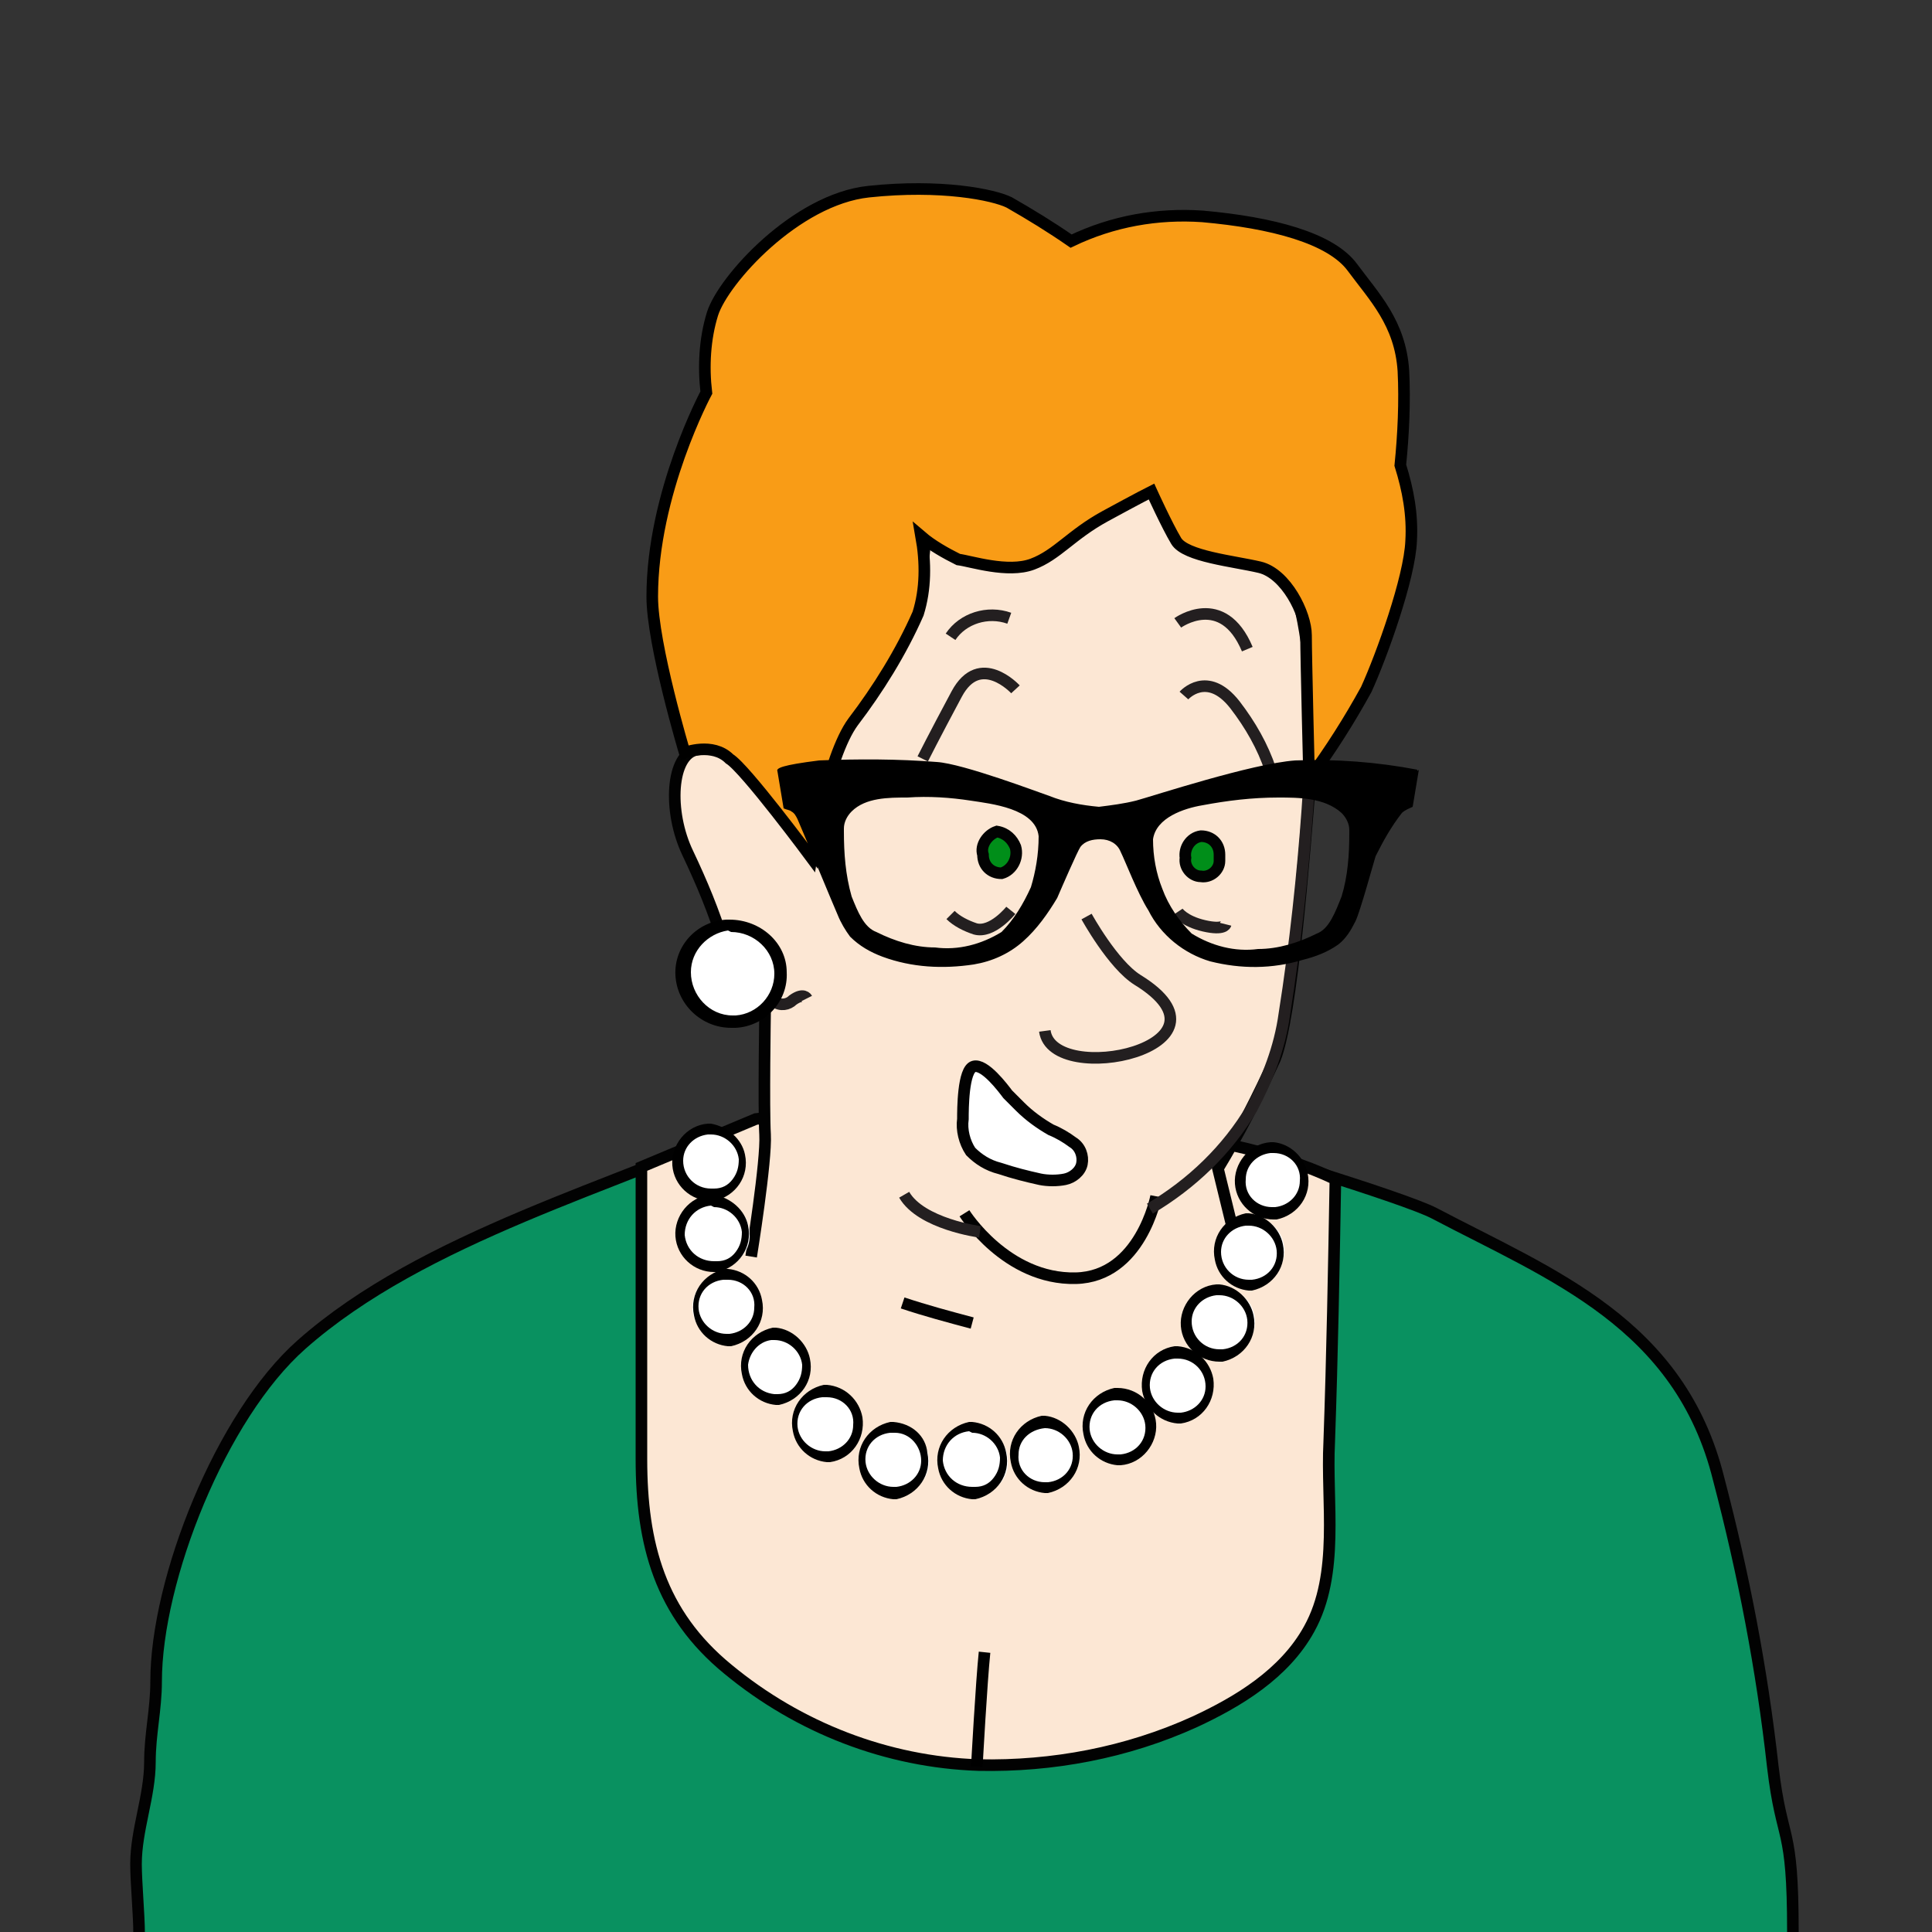 <?xml version="1.0" encoding="utf-8"?>
<!-- Generator: Adobe Illustrator 24.0.3, SVG Export Plug-In . SVG Version: 6.00 Build 0)  -->
<svg version="1.1" id="Layer_1" xmlns="http://www.w3.org/2000/svg" xmlns:xlink="http://www.w3.org/1999/xlink" x="0px" y="0px"
	 viewBox="0 0 125 125" style="enable-background:new 0 0 125 125;" xml:space="preserve">
<rect x="0" y="0" width="125" height="125" fill="#333333" stroke="none"/>
<style type="text/css">
	.st0{fill:#099160;stroke:#020202;stroke-width:0.75;stroke-miterlimit:10;}
	.st1{fill:#FCE7D4;stroke:#020202;stroke-width:0.75;stroke-miterlimit:10;}
	.st2{fill:#7F4C0E;stroke:#000000;stroke-width:0.75;stroke-miterlimit:10;}
	.st3{fill:none;stroke:#020202;stroke-width:0.75;stroke-miterlimit:10;}
	.st4{fill:none;stroke:#231F20;stroke-width:0.75;stroke-miterlimit:10;}
	.st5{fill:#FFFFFF;}
	.st6{fill:#008E19;stroke:#020202;stroke-width:0.75;stroke-miterlimit:10;}
	.st7{fill:#F99C16;stroke:#000000;stroke-width:0.75;stroke-miterlimit:10;}
	.st8{fill:#FFFFFF;stroke:#020202;stroke-width:0.75;stroke-miterlimit:10;}
</style>
<title>Artboard 25 copy 3</title>
<g id="Frames">
	<g id="Layer_137">
		<path id="shirt-3_1_" class="st0" d="M116,125c0-7.1-0.7-5.6-1.3-10.7c-0.7-6.3-1.9-12.5-3.5-18.6c-2.5-10.1-10.8-13.2-18.4-17.2
			c-1.9-1-12.9-4.3-12.9-4.3H79c-1.9-0.2-30-1.7-30-1.7C40,76.7,27.4,80,19.5,87c-5.2,4.6-9.4,15.2-9.4,21.8c0,1.8-0.4,3.4-0.4,5.2
			c0,2.2-0.9,4.4-0.9,6.6c0,1.2,0.2,3.3,0.2,4.5"/>
		<path class="st1" d="M48.9,72.4l-7.4,3.1c0,3.6,0,7.2,0,10.7v8.2c0,5.5,1.2,10,5.6,13.6c4.6,3.8,10.3,6,16.2,6.2
			c4.8,0.1,9.6-0.8,14-2.8c2.8-1.3,5.8-3.1,7.4-6c2-3.6,1.1-8.2,1.3-12.1c0.2-5.7,0.3-11.3,0.4-17c-2.1-1-4.4-1.7-6.7-2.2
			C71.1,72,56,71.5,48.9,72.4z"/>
		<path id="head-3" class="st1" d="M48.6,81.3c0,0,1-6.2,0.9-7.9s0-7.9,0-7.9c-1-1.4-1.9-2.9-2.7-4.5c-0.6-2-1.4-3.9-2.3-5.8
			c-1.3-2.7-1.1-6.4,0.6-6.7s3.7,1.1,4.4,2.1s3.1,4.5,3.1,4.5s0.3-4.8,1-6.4s5.4-8.4,5.9-11s0.3-3.3,0.3-3.3s4.6,2.8,7.9,0.9
			s7-3.8,7-3.8s1.1,3,2.1,3.5s6.3,1.2,7,3.2s1.4,7,1,12s-1.2,15.5-2.3,18.3c-1.1,2.4-2.3,4.8-3.7,7.1l1.1,4.5"/>
		<path class="st2" d="M63.2,114.3c0,0,0.3-5.5,0.5-7.4"/>
		<path class="st1" d="M62.4,78.5c0,0,2.7,4.3,7.2,4.2c4.2-0.1,5.2-5.3,5.2-5.3"/>
		<path class="st3" d="M62.9,85.6c-1.5-0.4-3-0.8-4.5-1.3"/>
		<path class="st4" d="M63.4,79.7c0,0-3.8-0.5-4.9-2.4"/>
		<path class="st4" d="M76.2,34.7c2,1.2,4.4,1.3,6.3,2.3c2.4,1.2,2,4.7,2.3,7s-0.3,12.8-1.7,21.6c-0.3,2.2-1.1,4.2-2.1,6.1
			c-1.6,2.7-3.9,4.9-6.6,6.5"/>
		<path class="st4" d="M74.6,31.1c0,0.3,0,0.6,0,0.9"/>
		<path class="st4" d="M50.1,64.8c0.4,0.3,0.9,0.2,1.2-0.1c0.7-0.5,0.9-0.1,0.9-0.1"/>
		<g id="earring">
			<path class="st5" d="M47.3,66.2c-1.7,0-3.1-1.4-3.1-3.1c0-1.6,1.2-3,2.9-3.1h0.3c1.6,0,3,1.2,3.1,2.8c0.2,1.7-1.1,3.2-2.8,3.4
				l0,0H47.3z"/>
			<path d="M47.3,60.3c1.5,0,2.8,1.2,2.8,2.7c0,1.4-1.1,2.6-2.5,2.7h-0.2c-1.5,0-2.7-1.3-2.7-2.8c0-1.4,1.1-2.5,2.4-2.7L47.3,60.3
				 M47.2,59.5H47c-1.9,0.1-3.4,1.7-3.3,3.6c0.1,1.9,1.7,3.4,3.6,3.4h0.3c1.9-0.1,3.4-1.7,3.3-3.6C50.9,61,49.2,59.5,47.2,59.5
				L47.2,59.5z"/>
		</g>
		<g id="earring-2">
			<path class="st5" d="M46,77.4c-1.2,0.1-2.2-0.9-2.2-2.1c-0.1-1.2,0.9-2.2,2.1-2.2H46c1.2-0.1,2.2,0.9,2.2,2.1
				c0.1,1.2-0.9,2.2-2.1,2.2l0,0H46z"/>
			<path d="M46,73.4c0.9,0,1.7,0.7,1.8,1.6c0,0.5-0.1,0.9-0.4,1.3c-0.3,0.4-0.7,0.6-1.2,0.6H46c-1,0-1.8-0.8-1.8-1.8
				c0-0.9,0.7-1.6,1.6-1.7H46 M46,72.7h-0.2c-1.4,0.1-2.4,1.4-2.3,2.7c0.1,1.3,1.2,2.3,2.5,2.3h0.2c1.4-0.3,2.3-1.6,2-3
				C48,73.7,47.1,72.9,46,72.7L46,72.7z"/>
		</g>
		<g id="earring-3">
			<path class="st5" d="M46.2,82C45,82.1,44,81.1,44,79.9c-0.1-1.2,0.9-2.2,2.1-2.2l0,0h0.2c1.2-0.1,2.2,0.9,2.2,2.1
				c0.1,1.2-0.9,2.2-2.1,2.2H46.2z"/>
			<path d="M46.2,78.1c0.9,0,1.7,0.7,1.8,1.6c0,0.5-0.1,0.9-0.4,1.3c-0.3,0.4-0.7,0.6-1.2,0.6h-0.2c-1,0-1.8-0.7-1.9-1.7
				c0-1,0.7-1.8,1.7-1.9L46.2,78.1 M46.2,77.3H46c-1.4,0.1-2.4,1.4-2.3,2.7c0.1,1.3,1.2,2.3,2.5,2.3h0.2c1.4-0.3,2.3-1.6,2-3
				C48.2,78.3,47.3,77.5,46.2,77.3L46.2,77.3z"/>
		</g>
		<g id="earring-4">
			<path class="st5" d="M47,86.7c-1.2,0-2.2-0.9-2.2-2.1s0.9-2.2,2.1-2.2h0.2c1.1,0,2,0.9,2.1,2c0.1,1.2-0.8,2.2-2,2.3l0,0L47,86.7z
				"/>
			<path d="M47.1,82.8c1,0,1.8,0.8,1.7,1.8c0,0.9-0.7,1.6-1.6,1.7H47c-0.9,0-1.7-0.7-1.8-1.6c-0.1-1,0.6-1.8,1.6-1.9H47.1
				 M47.1,82.1h-0.2c-1.4,0.3-2.3,1.6-2,3c0.2,1.1,1.1,1.9,2.2,2h0.2c1.4-0.3,2.3-1.6,2-3C49.1,83,48.2,82.2,47.1,82.1z"/>
		</g>
		<g id="earring-5">
			<path class="st5" d="M50.1,90.6c-1.1,0-2.1-0.9-2.1-2c-0.1-0.6,0.1-1.1,0.5-1.6c0.4-0.4,0.9-0.7,1.5-0.8h0.2
				c1.2-0.1,2.2,0.9,2.2,2.1c0.1,1.2-0.9,2.2-2.1,2.2l0,0L50.1,90.6z"/>
			<path d="M50.1,86.7c0.9,0,1.7,0.7,1.8,1.6c0,0.5-0.1,0.9-0.4,1.3c-0.3,0.4-0.7,0.6-1.2,0.6h-0.2c-1-0.1-1.7-0.9-1.7-1.9
				c0.1-0.8,0.7-1.5,1.5-1.6H50.1 M50.2,85.9H50c-1.4,0.3-2.3,1.6-2,3c0.2,1.1,1.1,1.9,2.2,2h0.2c1.4-0.3,2.3-1.6,2-3
				C52.2,86.9,51.3,86,50.2,85.9z"/>
		</g>
		<path class="st4" d="M76.2,40.3c0,0,2.9-2.1,4.5,1.7"/>
		<path class="st4" d="M65.3,40c-1.4-0.5-3,0-3.8,1.2"/>
		<path class="st6" d="M76.7,55.5c-0.1,0.6,0.4,1.2,1,1.2c0.6,0.1,1.2-0.4,1.2-1c0-0.1,0-0.3,0-0.4c0-0.7-0.5-1.2-1.2-1.2l0,0
			C77,54.2,76.6,54.9,76.7,55.5z"/>
		<path class="st6" d="M63.6,55.3c0,0.7,0.5,1.2,1.2,1.2c0.7-0.2,1.1-1,0.9-1.7c-0.2-0.5-0.6-0.9-1.2-1C63.9,54,63.4,54.7,63.6,55.3
			z"/>
		<path class="st4" d="M79.3,59.8c0,0-0.1,0.4-1.4,0.1S76.2,59,76.2,59"/>
		<path class="st4" d="M65.4,58.9c0,0-1.2,1.5-2.3,1.2c-0.6-0.2-1.2-0.5-1.6-0.9"/>
		<path class="st4" d="M65.7,44.6c0,0-2.3-2.5-3.8,0.3s-2.2,4.2-2.2,4.2"/>
		<path class="st4" d="M76.6,45c0,0,1.5-1.7,3.3,0.6c1,1.3,1.8,2.7,2.3,4.2"/>
		<path id="nose-4" class="st4" d="M70.3,59.3c0,0,1.7,3.1,3.3,4.1c7,4.3-5.5,7-6,3.3"/>
		<path id="hair-10" class="st7" d="M44.3,48.7c0,0-2.1-7-2.1-10.1c0-6.7,3.5-13.2,3.5-13.2c-0.2-1.7-0.1-3.5,0.4-5.1
			c0.7-2.2,5.4-7.4,10.1-7.9s8.1,0.2,9.1,0.7c1.4,0.8,2.7,1.6,4,2.5c2.7-1.3,5.6-1.8,8.5-1.6c4.5,0.4,8.3,1.4,9.7,3.3
			s3.1,3.6,3.3,6.7c0.1,2,0,4.1-0.2,6.1c0.5,1.6,0.8,3.2,0.7,4.9c-0.1,2.4-1.9,7.4-2.9,9.6c-1.1,2-2.3,3.9-3.7,5.8
			c0,0-0.2-7.9-0.2-9.3s-1.3-4-3-4.4S76.7,36,76.1,35s-1.6-3.2-1.6-3.2s-0.8,0.4-3,1.6s-3.1,2.5-4.7,3.1s-4-0.2-4.8-0.3
			c-0.8-0.4-1.7-0.9-2.4-1.5c0.3,1.7,0.3,3.4-0.2,5c-1.1,2.5-2.6,4.9-4.2,7c-1.7,2.3-2.7,8.8-2.7,8.8s-4.3-5.8-5.3-6.4
			C46.1,48,44.3,48.7,44.3,48.7z"/>
		<path class="st8" d="M66,71.6c-0.3-0.3-0.5-0.5-0.8-0.8c-0.3-0.4-1.5-2-2.2-1.8s-0.7,2.8-0.7,3.4c-0.1,0.7,0.1,1.5,0.5,2.1
			c0.5,0.5,1.1,0.9,1.9,1.1c0.9,0.3,1.7,0.5,2.6,0.7c0.5,0.1,1.1,0.1,1.6,0s1-0.5,1.1-1s-0.1-1.1-0.6-1.4c-0.4-0.3-0.9-0.6-1.4-0.8
			C67.3,72.7,66.6,72.2,66,71.6z"/>
		<g id="glasses-2">
			<path d="M91.7,49.8c-2.6-0.5-5.3-0.7-7.9-0.6c-2.8,0.2-9.2,2.3-10.3,2.6c-0.8,0.2-1.6,0.3-2.4,0.4c-1.1-0.1-2.2-0.3-3.2-0.7
				c-0.6-0.2-5.6-2.1-7.3-2.2c-2.5-0.2-5.1-0.2-7.6-0.1c-2.4,0.3-2.8,0.5-2.7,0.7l0.4,2.4c0.2,0.1,0.4,0.1,0.5,0.2
				c0.2,0.1,0.3,0.3,0.4,0.5c0.1,0.2,2.5,6,2.6,6.2c0.2,0.5,0.5,1,0.8,1.4c0.6,0.6,1.3,1,2.1,1.3c1.9,0.7,3.9,0.8,5.9,0.5
				c1.2-0.2,2.3-0.7,3.2-1.5s1.6-1.8,2.2-2.8c0.3-0.7,1.3-3,1.5-3.3c0.3-0.4,0.8-0.5,1.3-0.5c0.6,0,1.1,0.3,1.3,0.8
				c0.3,0.6,1.1,2.7,1.8,3.8c0.8,1.6,2.3,2.8,4,3.3c2,0.5,4,0.5,6-0.1c0.8-0.2,1.6-0.5,2.3-1c0.5-0.4,0.8-0.9,1.1-1.5
				c0.3-0.6,1.2-3.9,1.3-4.2c0.5-1,1-1.9,1.7-2.8c0.2-0.2,0.5-0.3,0.7-0.4l0.4-2.4C91.7,49.9,91.7,49.9,91.7,49.8z M66.7,57.4
				c-0.5,1.1-1.1,2.1-1.9,2.9c-1.3,0.8-2.8,1.2-4.3,1c-1.3,0-2.6-0.4-3.8-1C55.9,60,55.5,59,55.1,58c-0.4-1.4-0.5-2.8-0.5-4.2
				c0,0,0-0.1,0-0.2c0-0.4,0.2-0.8,0.5-1.1c0.9-0.9,2.4-0.9,3.6-0.9c1.4-0.1,2.8,0,4.1,0.2c1.3,0.2,4.2,0.5,4.4,2.3
				C67.2,55.3,67,56.4,66.7,57.4L66.7,57.4z M86.8,58c-0.4,1-0.8,2.1-1.6,2.4c-1.2,0.6-2.5,1-3.8,1c-1.5,0.2-3-0.2-4.3-1
				c-0.8-0.8-1.5-1.8-1.9-2.9c-0.4-1-0.6-2.1-0.6-3.2c0.2-1.4,2-2,3.2-2.2c1.6-0.3,3.2-0.5,4.9-0.5c1.3,0,3,0,4.1,1
				c0.3,0.3,0.5,0.7,0.5,1.1c0,0,0,0.1,0,0.2C87.3,55.3,87.2,56.7,86.8,58z"/>
		</g>
		<g id="earring-6">
			<path class="st5" d="M53.5,94.3c-1.2,0-2.2-0.9-2.2-2.1s0.9-2.2,2.1-2.2h0.2c1.2-0.1,2.2,0.9,2.2,2.1c0.1,1.2-0.9,2.2-2.1,2.2
				H53.5z"/>
			<path d="M53.5,90.4c1,0,1.8,0.8,1.7,1.8c0,0.9-0.7,1.6-1.6,1.7h-0.2c-0.9,0-1.7-0.7-1.8-1.6c-0.1-1,0.6-1.8,1.6-1.9H53.5
				 M53.5,89.6h-0.2c-1.4,0.3-2.3,1.6-2,3c0.2,1.1,1.1,1.9,2.2,2h0.2c1.4-0.2,2.3-1.5,2.1-2.9C55.6,90.6,54.7,89.7,53.5,89.6z"/>
		</g>
		<g id="earring-7">
			<path class="st5" d="M57.9,96.7c-1.2,0-2.2-0.9-2.2-2.1s0.9-2.2,2.1-2.2H58c1.1,0,2,0.9,2.1,2c0.1,1.2-0.8,2.2-2,2.3l0,0
				L57.9,96.7z"/>
			<path d="M57.9,92.7c1,0,1.7,0.9,1.7,1.8s-0.7,1.6-1.6,1.7h-0.2c-0.9,0-1.7-0.7-1.8-1.6c-0.1-1,0.6-1.8,1.6-1.9H57.9 M57.8,92
				h-0.2c-1.4,0.3-2.3,1.6-2,3c0.2,1.1,1.1,1.9,2.2,2H58c1.4-0.3,2.3-1.6,2-3C59.9,92.9,59,92.1,57.8,92z"/>
		</g>
		<g id="earring-8">
			<path class="st5" d="M62.9,96.7c-1.2,0.1-2.2-0.9-2.2-2.1c-0.1-1.2,0.9-2.2,2.1-2.2H63c1.2-0.1,2.2,0.9,2.2,2.1
				c0.1,1.2-0.9,2.2-2.1,2.2H62.9z"/>
			<path d="M62.9,92.7c0.9,0,1.7,0.7,1.8,1.6c0,0.5-0.1,0.9-0.4,1.3s-0.7,0.6-1.2,0.6h-0.2c-1,0-1.8-0.7-1.9-1.7
				c0-1,0.7-1.8,1.7-1.9l0,0L62.9,92.7 M62.9,92h-0.2c-1.4,0.3-2.3,1.6-2,3c0.2,1.1,1.1,1.9,2.2,2h0.2c1.4-0.3,2.3-1.6,2-3
				C64.9,92.9,64,92.1,62.9,92z"/>
		</g>
		<g id="earring-9">
			<path class="st5" d="M67.6,96.3c-1.2,0-2.1-1-2.1-2.2c0-0.5,0.2-1,0.5-1.4c0.4-0.4,0.9-0.7,1.4-0.8h0.2c1.2,0,2.2,0.9,2.2,2.1
				s-0.9,2.2-2.1,2.2l0,0h-0.1V96.3z"/>
			<path d="M67.6,92.4c0.9,0,1.7,0.7,1.8,1.6c0.1,1-0.6,1.8-1.6,1.9h-0.2c-1,0-1.8-0.8-1.7-1.8C65.9,93.2,66.6,92.5,67.6,92.4
				L67.6,92.4 M67.6,91.6h-0.2c-1.4,0.3-2.3,1.6-2,3c0.2,1.1,1.1,1.9,2.2,2h0.2c1.4-0.3,2.3-1.6,2-3C69.6,92.6,68.7,91.7,67.6,91.6z
				"/>
		</g>
		<g id="earring-10">
			<path class="st5" d="M72.3,94.5c-1.2,0-2.2-0.9-2.2-2.1s0.9-2.2,2.1-2.2h0.2c1.2,0,2.2,0.9,2.2,2.1s-0.9,2.2-2.1,2.2l0,0H72.3z"
				/>
			<path d="M72.3,90.6c0.9,0,1.7,0.7,1.8,1.6c0.1,1-0.6,1.8-1.6,1.9h-0.2c-0.9,0-1.7-0.7-1.8-1.6c-0.1-1,0.6-1.8,1.6-1.9H72.3
				 M72.3,89.8h-0.2c-1.4,0.3-2.3,1.6-2,3c0.2,1.1,1.1,1.9,2.2,2h0.2c1.4-0.1,2.4-1.4,2.3-2.7C74.7,90.8,73.6,89.8,72.3,89.8
				L72.3,89.8z"/>
		</g>
		<g id="earring-11">
			<path class="st5" d="M76.2,91.8C75,91.9,74,90.9,74,89.7s0.9-2.2,2.1-2.2h0.2c1.2-0.1,2.2,0.9,2.2,2.1s-0.9,2.2-2.1,2.2l0,0H76.2
				z"/>
			<path d="M76.2,87.9c1,0,1.8,0.8,1.8,1.8c0,0.9-0.7,1.6-1.6,1.7h-0.2c-0.9,0-1.7-0.7-1.8-1.6c-0.1-1,0.6-1.8,1.6-1.9l0,0H76.2
				 M76.2,87.1H76c-1.4,0.2-2.3,1.5-2.1,2.9c0.2,1.1,1.1,2,2.3,2.1h0.2c1.4-0.2,2.3-1.5,2.1-2.9C78.3,88.1,77.4,87.2,76.2,87.1
				L76.2,87.1z"/>
		</g>
		<g id="earring-12">
			<path class="st5" d="M78.9,87.8c-1.1,0-2.1-0.9-2.1-2c-0.1-0.6,0.1-1.1,0.5-1.6c0.4-0.4,0.9-0.7,1.5-0.8H79
				c1.2-0.1,2.2,0.9,2.2,2.1s-0.9,2.2-2.1,2.2L78.9,87.8z"/>
			<path d="M78.9,83.8c0.9,0,1.7,0.7,1.8,1.6c0.1,1-0.6,1.8-1.6,1.9l0,0h-0.2c-1,0-1.8-0.8-1.8-1.8c0-0.9,0.7-1.6,1.6-1.7H78.9
				 M78.9,83.1h-0.2c-1.4,0.1-2.4,1.4-2.3,2.7c0.1,1.3,1.2,2.3,2.5,2.3h0.2c1.4-0.3,2.3-1.6,2-3C80.9,84.1,80,83.2,78.9,83.1
				L78.9,83.1z"/>
		</g>
		<g id="earring-13">
			<path class="st5" d="M80.8,83.2c-1.1,0-2.1-0.9-2.1-2c-0.1-0.6,0.1-1.1,0.5-1.6c0.4-0.4,0.9-0.7,1.5-0.8h0.2
				c1.2-0.1,2.2,0.9,2.2,2.1s-0.9,2.2-2.1,2.2L80.8,83.2z"/>
			<path d="M80.8,79.3c0.9,0,1.7,0.7,1.8,1.6c0.1,1-0.6,1.8-1.6,1.9h-0.2c-1,0-1.8-0.8-1.8-1.8c0-0.9,0.7-1.6,1.6-1.7H80.8
				 M80.8,78.5h-0.2c-1.4,0.3-2.3,1.6-2,3c0.2,1.1,1.1,1.9,2.2,2H81c1.4-0.3,2.3-1.6,2-3C82.8,79.5,81.9,78.6,80.8,78.5L80.8,78.5z"
				/>
		</g>
		<g id="earring-14">
			<path class="st5" d="M82.3,78.6c-1.2,0-2.2-0.9-2.2-2.1s0.9-2.2,2.1-2.2h0.2c1.1,0,2,0.9,2.1,2c0.1,1.2-0.8,2.2-2,2.3l0,0
				L82.3,78.6z"/>
			<path d="M82.4,74.6c1,0,1.8,0.8,1.7,1.8c0,0.9-0.7,1.6-1.6,1.7h-0.2c-1,0-1.8-0.8-1.7-1.8c0-0.9,0.7-1.6,1.6-1.7H82.4 M82.4,73.9
				h-0.2c-1.4,0.1-2.4,1.4-2.3,2.7c0.1,1.3,1.2,2.3,2.5,2.3h0.2c1.4-0.3,2.3-1.6,2-3C84.4,74.9,83.5,74,82.4,73.9L82.4,73.9z"/>
		</g>
	</g>
</g>
</svg>
